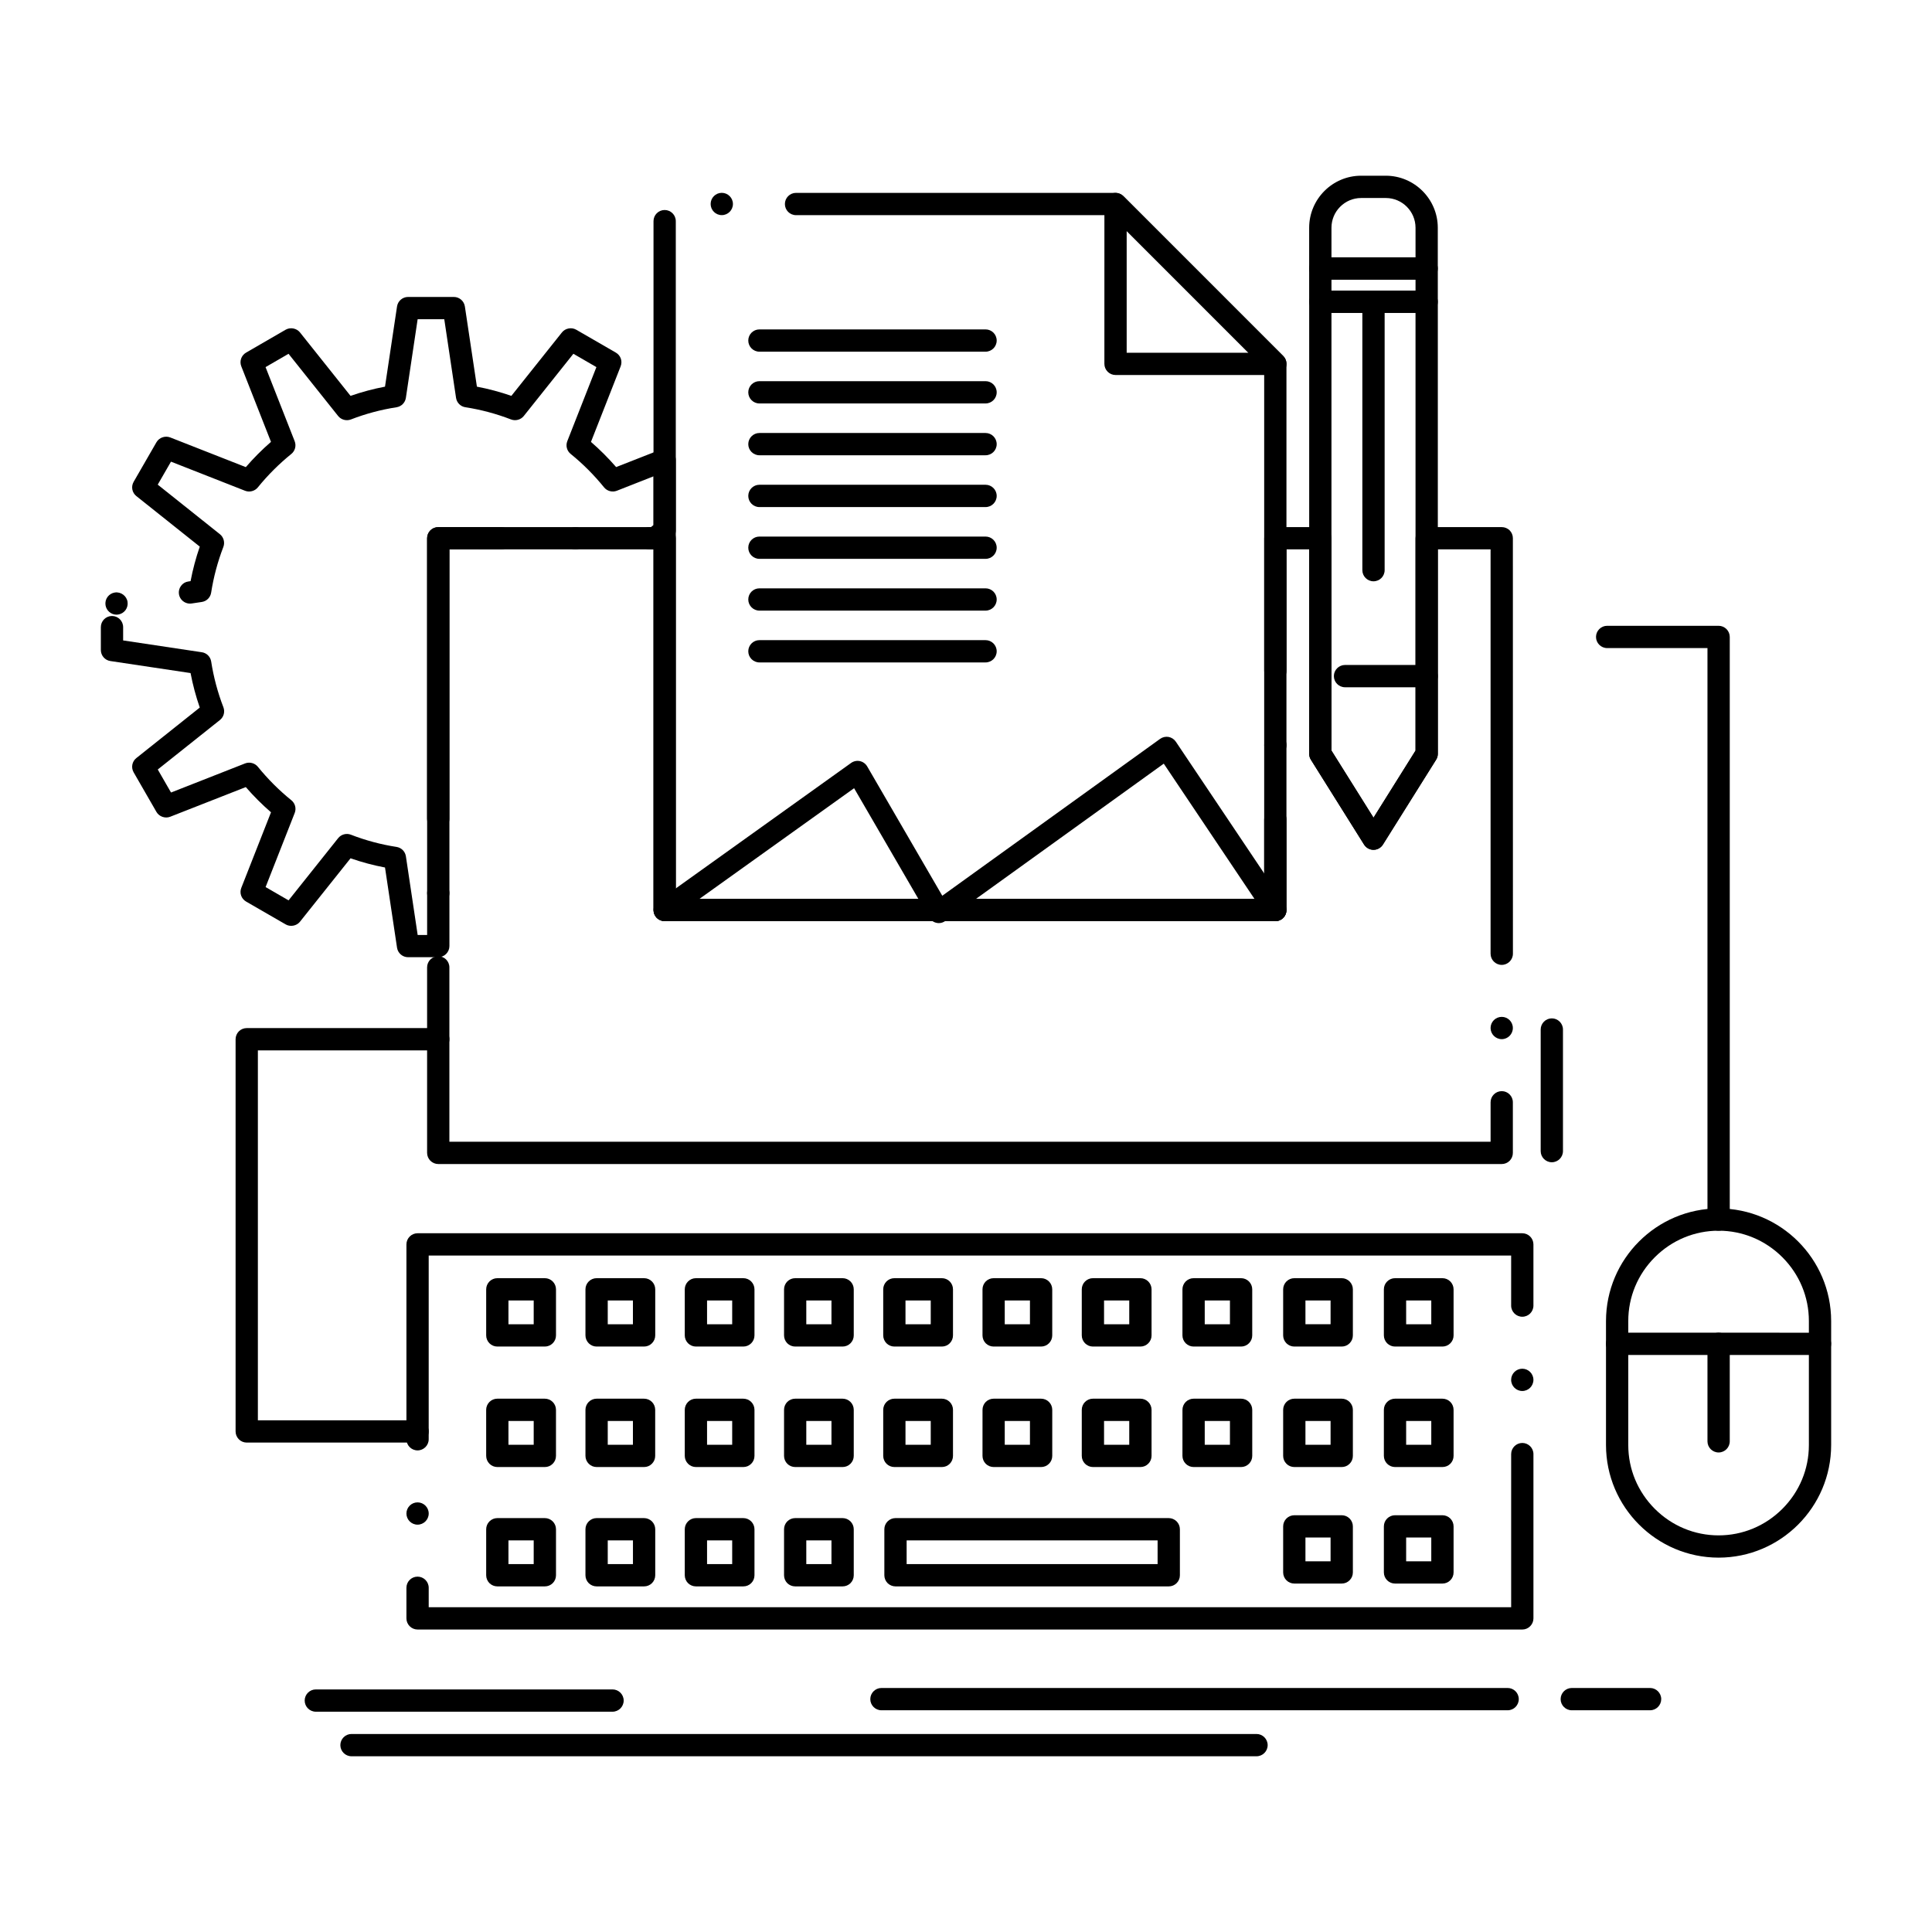<?xml version="1.0" encoding="UTF-8"?>
<!-- Uploaded to: ICON Repo, www.svgrepo.com, Generator: ICON Repo Mixer Tools -->
<svg fill="#000000" width="800px" height="800px" version="1.1" viewBox="144 144 512 512" xmlns="http://www.w3.org/2000/svg">
 <g>
  <path d="m507.99 369.21c-1.023 0-1.957-0.523-2.5-1.387l-14.09-22.484c-0.305-0.48-0.453-1.004-0.453-1.574v-119.8c0-0.777 0.316-1.535 0.867-2.086 0.551-0.551 1.309-0.867 2.086-0.867h28.184c0.777 0 1.535 0.316 2.086 0.867 0.551 0.551 0.867 1.309 0.867 2.086v119.79c0 0.562-0.148 1.094-0.453 1.574l-14.094 22.484c-0.543 0.867-1.477 1.391-2.5 1.391zm-11.137-26.293 11.141 17.781 11.137-17.781-0.004-116h-22.277v116z"/>
  <path d="m522.08 226.92h-28.184c-0.777 0-1.535-0.316-2.086-0.867-0.551-0.551-0.867-1.309-0.867-2.086v-8.816c0-0.777 0.316-1.543 0.867-2.086 0.551-0.551 1.309-0.867 2.086-0.867h28.184c0.777 0 1.543 0.316 2.086 0.867 0.551 0.551 0.867 1.309 0.867 2.086v8.816c0 0.789-0.305 1.535-0.867 2.086-0.551 0.562-1.297 0.867-2.086 0.867zm-25.227-5.902h22.277v-2.914h-22.277z"/>
  <path d="m522.08 218.11h-28.184c-0.777 0-1.535-0.316-2.086-0.867s-0.867-1.309-0.867-2.086v-10.824c0.012-7.578 6.18-13.758 13.758-13.766h6.562c7.578 0.012 13.754 6.188 13.766 13.766v10.824c0 0.789-0.305 1.523-0.867 2.086-0.547 0.562-1.293 0.867-2.082 0.867zm-17.375-21.637c-4.32 0.012-7.844 3.531-7.852 7.863v7.871h22.277v-7.871c-0.012-4.328-3.531-7.852-7.859-7.863z"/>
  <path d="m522.08 326.13h-21.637c-1.625 0-2.953-1.328-2.953-2.953s1.328-2.953 2.953-2.953h21.637c1.633 0 2.953 1.328 2.953 2.953s-1.32 2.953-2.953 2.953z"/>
  <path d="m507.99 298.05c-1.625 0-2.953-1.32-2.953-2.953v-71.133c0-1.625 1.328-2.953 2.953-2.953 1.633 0 2.953 1.328 2.953 2.953v71.133c0 1.637-1.32 2.953-2.953 2.953z"/>
  <path d="m481.98 388.12h-161.84c-0.777 0-1.535-0.316-2.086-0.867-0.551-0.551-0.867-1.309-0.867-2.086v-182.56c0-1.633 1.328-2.953 2.953-2.953 1.633 0 2.953 1.32 2.953 2.953v179.61h155.93v-140.57l-40.641-40.629h-83.422c-1.633 0-2.953-1.32-2.953-2.953 0-1.625 1.32-2.953 2.953-2.953h84.652c0.766 0 1.535 0.316 2.086 0.867l42.359 42.359c0.562 0.562 0.867 1.301 0.867 2.086v144.75c0 0.789-0.305 1.523-0.867 2.086-0.559 0.562-1.297 0.867-2.086 0.867zm-146.7-187.11c-1.633 0-2.953-1.32-2.953-2.953 0-1.625 1.32-2.953 2.953-2.953 1.625 0 2.953 1.328 2.953 2.953 0 1.637-1.328 2.953-2.953 2.953z"/>
  <path d="m481.98 243.38h-42.352c-0.777 0-1.535-0.316-2.086-0.867-0.551-0.543-0.867-1.309-0.867-2.086l0.004-42.359c0-1.199 0.719-2.262 1.82-2.727 1.094-0.453 2.383-0.195 3.219 0.641l42.352 42.359c0.848 0.848 1.102 2.117 0.641 3.219-0.465 1.102-1.527 1.82-2.731 1.82zm-39.398-5.902h32.266l-32.266-32.285z"/>
  <path d="m547.42 575.84h-292.76c-0.777 0-1.535-0.316-2.086-0.867-0.551-0.551-0.867-1.309-0.867-2.086v-8.109c0-1.625 1.32-2.953 2.953-2.953 1.625 0 2.953 1.328 2.953 2.953v5.156h286.86v-40.582c0-1.625 1.328-2.953 2.953-2.953s2.953 1.328 2.953 2.953v43.531c0 0.789-0.305 1.523-0.867 2.086-0.562 0.566-1.297 0.871-2.086 0.871zm-292.76-27.789c-1.633 0-2.953-1.328-2.953-2.953s1.32-2.953 2.953-2.953c1.625 0 2.953 1.328 2.953 2.953s-1.328 2.953-2.953 2.953zm0-19.68c-1.633 0-2.953-1.328-2.953-2.953v-51.641c0-0.777 0.316-1.535 0.867-2.086 0.551-0.551 1.309-0.867 2.086-0.867h292.76c0.777 0 1.535 0.316 2.086 0.867 0.551 0.551 0.867 1.309 0.867 2.086v16.219c0 1.633-1.32 2.953-2.953 2.953-1.621 0-2.953-1.32-2.953-2.953v-13.266h-286.86v48.688c0 1.625-1.328 2.953-2.953 2.953zm292.76-15.742c-1.621 0-2.953-1.32-2.953-2.953 0-1.625 1.328-2.953 2.953-2.953s2.953 1.328 2.953 2.953c-0.004 1.633-1.328 2.953-2.953 2.953z"/>
  <path d="m453.73 564.41h-72.414c-0.777 0-1.535-0.316-2.086-0.855-0.551-0.551-0.867-1.32-0.867-2.086v-12.203c0-0.777 0.316-1.535 0.867-2.086 0.551-0.551 1.309-0.867 2.086-0.867h72.414c0.777 0 1.535 0.316 2.086 0.867s0.867 1.309 0.867 2.086v12.203c0 0.789-0.305 1.523-0.867 2.086-0.551 0.551-1.301 0.855-2.086 0.855zm-69.461-5.906h66.508v-6.289h-66.508z"/>
  <path d="m367.3 564.41h-12.566c-0.789 0-1.543-0.316-2.098-0.855-0.543-0.551-0.855-1.32-0.855-2.086v-12.203c0-0.777 0.316-1.535 0.855-2.086 0.551-0.551 1.32-0.867 2.098-0.867h12.566c0.777 0 1.535 0.316 2.086 0.867s0.867 1.309 0.867 2.086v12.203c0 0.789-0.316 1.523-0.867 2.086-0.562 0.551-1.301 0.855-2.086 0.855zm-9.625-5.906h6.672v-6.289h-6.672z"/>
  <path d="m340.99 564.41h-12.566c-0.777 0-1.535-0.316-2.086-0.855-0.551-0.551-0.867-1.32-0.867-2.086v-12.203c0-0.777 0.316-1.535 0.867-2.086 0.551-0.551 1.309-0.867 2.086-0.867h12.566c0.777 0 1.535 0.316 2.086 0.867s0.867 1.309 0.867 2.086v12.203c0 0.789-0.305 1.523-0.867 2.086-0.551 0.551-1.301 0.855-2.086 0.855zm-9.613-5.906h6.66v-6.289h-6.66z"/>
  <path d="m314.68 564.41h-12.574c-0.777 0-1.535-0.316-2.086-0.855-0.551-0.551-0.867-1.32-0.867-2.086v-12.203c0-0.777 0.316-1.535 0.867-2.086 0.551-0.551 1.309-0.867 2.086-0.867h12.574c0.777 0 1.543 0.316 2.098 0.867 0.543 0.551 0.867 1.309 0.867 2.086v12.203c0 0.777-0.316 1.523-0.867 2.086-0.562 0.551-1.297 0.855-2.098 0.855zm-9.621-5.906h6.68v-6.289h-6.68z"/>
  <path d="m288.39 564.41h-12.594c-0.777 0-1.535-0.316-2.086-0.855-0.551-0.551-0.867-1.32-0.867-2.086v-12.203c0-0.777 0.316-1.535 0.867-2.086 0.551-0.551 1.309-0.867 2.086-0.867h12.594c0.777 0 1.535 0.316 2.086 0.867s0.867 1.309 0.867 2.086v12.203c0 0.789-0.305 1.523-0.867 2.086-0.551 0.551-1.301 0.855-2.086 0.855zm-9.645-5.906h6.691v-6.289h-6.691z"/>
  <path d="m446.22 532.78h-12.586c-0.766 0-1.535-0.312-2.086-0.867-0.551-0.551-0.867-1.309-0.867-2.086v-12.207c0-0.777 0.316-1.535 0.867-2.086s1.309-0.867 2.086-0.867h12.586c0.777 0 1.535 0.312 2.086 0.867 0.551 0.551 0.867 1.309 0.867 2.086v12.211c0 0.789-0.305 1.527-0.867 2.086-0.562 0.562-1.301 0.863-2.086 0.863zm-9.637-5.902h6.68v-6.305h-6.68z"/>
  <path d="m419.9 532.78h-12.574c-0.777 0-1.543-0.312-2.098-0.867-0.543-0.551-0.855-1.309-0.855-2.086l0.004-12.207c0-0.777 0.312-1.535 0.855-2.086 0.551-0.551 1.309-0.867 2.098-0.867h12.574c0.777 0 1.535 0.312 2.086 0.867 0.551 0.551 0.867 1.309 0.867 2.086v12.211c0 0.789-0.305 1.527-0.867 2.086-0.562 0.562-1.301 0.863-2.09 0.863zm-9.633-5.902h6.68v-6.305h-6.68z"/>
  <path d="m393.61 532.78h-12.594c-0.777 0-1.535-0.312-2.086-0.867-0.551-0.551-0.867-1.309-0.867-2.086v-12.207c0-0.777 0.316-1.535 0.867-2.086 0.543-0.551 1.309-0.867 2.086-0.867h12.594c0.777 0 1.535 0.312 2.086 0.867 0.551 0.551 0.855 1.309 0.855 2.086v12.211c0 0.789-0.305 1.527-0.855 2.086-0.562 0.562-1.301 0.863-2.086 0.863zm-9.645-5.902h6.691v-6.305h-6.691z"/>
  <path d="m367.3 532.78h-12.566c-0.777 0-1.543-0.312-2.098-0.867-0.543-0.551-0.855-1.309-0.855-2.086v-12.207c0-0.777 0.316-1.535 0.855-2.086 0.551-0.551 1.309-0.867 2.098-0.867h12.566c0.777 0 1.535 0.312 2.086 0.867 0.551 0.551 0.867 1.309 0.867 2.086v12.211c0 0.789-0.305 1.527-0.867 2.086-0.562 0.562-1.301 0.863-2.086 0.863zm-9.625-5.902h6.672v-6.305h-6.672z"/>
  <path d="m340.99 532.78h-12.566c-0.777 0-1.535-0.312-2.086-0.867-0.551-0.551-0.867-1.309-0.867-2.086v-12.207c0-0.777 0.316-1.535 0.867-2.086 0.543-0.551 1.309-0.867 2.086-0.867h12.566c0.777 0 1.535 0.312 2.086 0.867 0.551 0.551 0.867 1.309 0.867 2.086v12.211c0 0.789-0.305 1.527-0.867 2.086-0.562 0.562-1.301 0.863-2.086 0.863zm-9.613-5.902h6.66v-6.305h-6.66z"/>
  <path d="m314.68 532.78h-12.574c-0.777 0-1.535-0.312-2.086-0.867-0.551-0.551-0.867-1.309-0.867-2.086v-12.207c0-0.777 0.316-1.535 0.867-2.086 0.551-0.551 1.309-0.867 2.086-0.867h12.574c0.789 0 1.543 0.312 2.098 0.867 0.543 0.551 0.855 1.309 0.855 2.086v12.211c0 0.789-0.305 1.527-0.867 2.086-0.551 0.562-1.285 0.863-2.086 0.863zm-9.621-5.902h6.672v-6.305h-6.672z"/>
  <path d="m288.39 532.78h-12.594c-0.777 0-1.535-0.312-2.086-0.867-0.551-0.551-0.867-1.309-0.867-2.086l-0.004-12.207c0-0.777 0.316-1.535 0.867-2.086 0.551-0.551 1.309-0.867 2.086-0.867h12.594c0.777 0 1.535 0.312 2.086 0.867 0.551 0.551 0.867 1.309 0.867 2.086v12.211c0 0.789-0.305 1.527-0.867 2.086-0.559 0.562-1.297 0.863-2.082 0.863zm-9.645-5.902h6.691v-6.305h-6.691z"/>
  <path d="m446.22 500.85h-12.586c-0.777 0-1.535-0.316-2.086-0.867s-0.867-1.309-0.867-2.086v-12.211c0-0.777 0.316-1.535 0.867-2.086 0.551-0.551 1.309-0.867 2.086-0.867h12.586c0.777 0 1.535 0.312 2.086 0.867 0.551 0.551 0.867 1.309 0.867 2.086v12.211c0 0.789-0.305 1.523-0.867 2.086-0.562 0.555-1.301 0.867-2.086 0.867zm-9.637-5.902h6.68v-6.309h-6.68z"/>
  <path d="m419.9 500.85h-12.586c-0.766 0-1.535-0.316-2.086-0.867-0.543-0.551-0.855-1.309-0.855-2.086v-12.211c0-0.777 0.312-1.535 0.855-2.086 0.551-0.551 1.309-0.867 2.086-0.867h12.586c0.777 0 1.535 0.312 2.086 0.867 0.551 0.551 0.867 1.309 0.867 2.086v12.211c0 0.789-0.305 1.523-0.867 2.086-0.559 0.555-1.297 0.867-2.086 0.867zm-9.633-5.902h6.68v-6.309h-6.68z"/>
  <path d="m393.61 500.85h-12.594c-0.777 0-1.535-0.316-2.086-0.867-0.551-0.551-0.867-1.309-0.867-2.086v-12.211c0-0.777 0.316-1.535 0.867-2.086 0.543-0.551 1.309-0.867 2.086-0.867h12.594c0.777 0 1.535 0.312 2.086 0.867 0.551 0.551 0.855 1.309 0.855 2.086v12.211c0 0.789-0.305 1.523-0.855 2.086-0.562 0.555-1.301 0.867-2.086 0.867zm-9.645-5.902h6.691v-6.309h-6.691z"/>
  <path d="m367.3 500.85h-12.566c-0.777 0-1.543-0.316-2.098-0.867-0.543-0.551-0.855-1.309-0.855-2.086v-12.211c0-0.777 0.316-1.535 0.855-2.086 0.551-0.551 1.32-0.867 2.098-0.867h12.566c0.777 0 1.535 0.312 2.086 0.867 0.551 0.551 0.867 1.309 0.867 2.086v12.211c0 0.789-0.305 1.523-0.867 2.086-0.562 0.555-1.301 0.867-2.086 0.867zm-9.625-5.902h6.672v-6.309h-6.672z"/>
  <path d="m340.99 500.85h-12.566c-0.777 0-1.535-0.316-2.086-0.867-0.551-0.551-0.867-1.309-0.867-2.086v-12.211c0-0.777 0.316-1.535 0.867-2.086 0.543-0.551 1.309-0.867 2.086-0.867h12.566c0.777 0 1.535 0.312 2.086 0.867 0.551 0.551 0.867 1.32 0.867 2.086v12.211c0 0.789-0.305 1.523-0.867 2.086-0.562 0.555-1.301 0.867-2.086 0.867zm-9.613-5.902h6.66v-6.309h-6.66z"/>
  <path d="m314.68 500.85h-12.574c-0.777 0-1.535-0.316-2.086-0.867-0.551-0.551-0.867-1.32-0.867-2.086v-12.211c0-0.777 0.316-1.535 0.867-2.086 0.543-0.551 1.309-0.867 2.086-0.867h12.574c0.789 0 1.543 0.312 2.098 0.867 0.551 0.551 0.867 1.309 0.867 2.086v12.211c0 0.789-0.316 1.523-0.875 2.086-0.555 0.555-1.289 0.867-2.09 0.867zm-9.621-5.902h6.672v-6.309h-6.672z"/>
  <path d="m288.39 500.85h-12.594c-0.777 0-1.535-0.316-2.086-0.867-0.551-0.551-0.867-1.309-0.867-2.086v-12.211c0-0.777 0.316-1.535 0.867-2.086 0.551-0.551 1.309-0.867 2.086-0.867h12.594c0.777 0 1.535 0.312 2.086 0.867 0.551 0.551 0.867 1.309 0.867 2.086v12.211c0 0.789-0.305 1.523-0.867 2.086-0.562 0.555-1.301 0.867-2.086 0.867zm-9.645-5.902h6.691v-6.309h-6.691z"/>
  <path d="m472.9 532.78h-12.586c-0.777 0-1.535-0.312-2.086-0.867-0.551-0.551-0.867-1.309-0.867-2.086l0.004-12.207c0-0.777 0.316-1.535 0.867-2.086s1.309-0.867 2.086-0.867h12.586c0.777 0 1.535 0.312 2.086 0.867 0.551 0.551 0.867 1.309 0.867 2.086v12.211c0 0.789-0.305 1.527-0.867 2.086-0.562 0.562-1.301 0.863-2.09 0.863zm-9.633-5.902h6.68v-6.305h-6.68z"/>
  <path d="m472.9 500.85h-12.586c-0.777 0-1.535-0.316-2.086-0.867s-0.867-1.309-0.867-2.086v-12.211c0-0.777 0.316-1.535 0.867-2.086 0.551-0.551 1.309-0.867 2.086-0.867h12.586c0.777 0 1.535 0.312 2.086 0.867 0.551 0.551 0.867 1.309 0.867 2.086v12.211c0 0.789-0.305 1.523-0.867 2.086-0.559 0.555-1.297 0.867-2.086 0.867zm-9.633-5.902h6.68v-6.309h-6.68z"/>
  <path d="m499.57 532.78h-12.566c-0.777 0-1.535-0.312-2.086-0.867-0.551-0.551-0.867-1.309-0.867-2.086v-12.207c0-0.777 0.316-1.535 0.867-2.086s1.309-0.867 2.086-0.867h12.566c0.777 0 1.543 0.312 2.086 0.867 0.551 0.551 0.867 1.309 0.867 2.086v12.211c0 0.789-0.305 1.527-0.867 2.086-0.551 0.562-1.301 0.863-2.086 0.863zm-9.613-5.902h6.66v-6.305h-6.66z"/>
  <path d="m499.57 500.85h-12.566c-0.777 0-1.535-0.316-2.086-0.867s-0.867-1.309-0.867-2.086v-12.211c0-0.777 0.316-1.535 0.867-2.086 0.551-0.551 1.309-0.867 2.086-0.867h12.566c0.777 0 1.543 0.312 2.086 0.867 0.551 0.551 0.867 1.309 0.867 2.086v12.211c0 0.789-0.305 1.523-0.867 2.086-0.551 0.562-1.301 0.867-2.086 0.867zm-9.613-5.914h6.66v-6.297h-6.66z"/>
  <path d="m526.26 532.78h-12.566c-0.777 0-1.535-0.312-2.086-0.867-0.551-0.551-0.867-1.309-0.867-2.086v-12.207c0-0.777 0.312-1.535 0.867-2.086 0.551-0.551 1.309-0.867 2.086-0.867h12.566c0.777 0 1.543 0.312 2.098 0.867 0.543 0.551 0.855 1.309 0.855 2.086v12.211c0 0.789-0.305 1.527-0.855 2.086-0.566 0.562-1.312 0.863-2.098 0.863zm-9.617-5.902h6.66v-6.305h-6.66z"/>
  <path d="m526.26 500.85h-12.566c-0.777 0-1.535-0.316-2.086-0.867s-0.867-1.32-0.867-2.086v-12.211c0-0.777 0.312-1.535 0.867-2.086 0.551-0.551 1.309-0.867 2.086-0.867h12.566c0.777 0 1.543 0.312 2.086 0.867 0.551 0.551 0.867 1.309 0.867 2.086v12.211c0 0.789-0.305 1.523-0.867 2.086-0.562 0.555-1.301 0.867-2.086 0.867zm-9.617-5.902h6.66v-6.309h-6.66z"/>
  <path d="m499.57 563.66h-12.566c-0.777 0-1.535-0.312-2.086-0.867-0.551-0.543-0.867-1.309-0.867-2.086v-12.199c0-0.777 0.316-1.535 0.867-2.086s1.309-0.867 2.086-0.867h12.566c0.777 0 1.543 0.316 2.086 0.867 0.551 0.551 0.867 1.309 0.867 2.086v12.199c0 0.789-0.305 1.535-0.867 2.086-0.551 0.562-1.301 0.867-2.086 0.867zm-9.613-5.902h6.66v-6.297h-6.66z"/>
  <path d="m526.26 563.66h-12.566c-0.777 0-1.535-0.312-2.086-0.867-0.551-0.543-0.867-1.309-0.867-2.086v-12.199c0-0.777 0.312-1.535 0.867-2.086 0.551-0.551 1.309-0.867 2.086-0.867h12.566c0.777 0 1.543 0.316 2.086 0.867 0.551 0.551 0.867 1.309 0.867 2.086v12.199c0 0.789-0.305 1.527-0.867 2.086-0.562 0.562-1.301 0.867-2.086 0.867zm-9.617-5.902h6.66v-6.297h-6.66z"/>
  <path d="m599.45 556.79c-16.441-0.012-29.824-13.391-29.844-29.824v-32.895c0.02-16.434 13.402-29.816 29.844-29.824 16.434 0.012 29.816 13.391 29.824 29.824v32.895c-0.008 16.43-13.391 29.816-29.824 29.824zm0-86.641c-6.367 0-12.367 2.5-16.906 7.027-4.535 4.535-7.035 10.539-7.035 16.895v32.895c0 6.356 2.5 12.348 7.035 16.895 4.535 4.527 10.539 7.027 16.906 7.027 6.356 0 12.359-2.5 16.895-7.027 4.527-4.535 7.027-10.539 7.027-16.895v-32.895c0-6.356-2.5-12.359-7.027-16.895-4.535-4.527-10.539-7.027-16.895-7.027z"/>
  <path d="m626.32 503.08h-53.758c-1.633 0-2.961-1.328-2.961-2.953 0-1.633 1.328-2.953 2.961-2.953l53.758 0.004c1.621 0 2.953 1.32 2.953 2.953-0.004 1.621-1.332 2.949-2.953 2.949z"/>
  <path d="m599.45 528.92c-1.633 0-2.953-1.328-2.953-2.953v-25.84c0-1.633 1.32-2.953 2.953-2.953 1.625 0 2.953 1.32 2.953 2.953v25.84c0 1.625-1.328 2.953-2.953 2.953z"/>
  <path d="m599.45 470.15c-1.633 0-2.953-1.32-2.953-2.953v-151.45h-26.586c-1.625 0-2.953-1.328-2.953-2.953s1.328-2.953 2.953-2.953h29.539c0.777 0 1.535 0.316 2.086 0.867 0.551 0.551 0.867 1.309 0.867 2.086v154.4c0 1.629-1.328 2.949-2.953 2.949z"/>
  <path d="m555.25 452.01c-1.625 0-2.953-1.328-2.953-2.953v-32.227c0-1.621 1.328-2.953 2.953-2.953 1.621 0 2.953 1.328 2.953 2.953v32.227c0 1.625-1.328 2.953-2.953 2.953z"/>
  <path d="m254.66 526.3h-45.273c-0.777 0-1.535-0.312-2.086-0.867-0.551-0.551-0.867-1.309-0.867-2.086v-103.94c0-0.777 0.316-1.543 0.867-2.098 0.551-0.543 1.309-0.855 2.086-0.855h50.754c1.633 0 2.953 1.32 2.953 2.953 0 1.625-1.32 2.953-2.953 2.953h-47.801v98.035h42.32 0.012c1.625 0.012 2.941 1.328 2.941 2.953s-1.328 2.953-2.953 2.953z"/>
  <path d="m476.99 609.43h-239.84c-1.625 0-2.953-1.32-2.953-2.953 0-1.625 1.328-2.953 2.953-2.953h239.84c1.621 0 2.953 1.328 2.953 2.953 0 1.633-1.328 2.953-2.949 2.953z"/>
  <path d="m543.55 597.24h-165.96c-1.625 0-2.953-1.328-2.953-2.953s1.328-2.953 2.953-2.953h165.96c1.625 0 2.941 1.328 2.941 2.953s-1.316 2.953-2.941 2.953z"/>
  <path d="m581.29 597.24h-20.754c-1.621 0-2.953-1.328-2.953-2.953s1.328-2.953 2.953-2.953h20.754c1.621 0 2.953 1.328 2.953 2.953-0.004 1.625-1.332 2.953-2.953 2.953z"/>
  <path d="m306.33 597.62h-78.633c-1.625 0-2.953-1.328-2.953-2.953s1.328-2.953 2.953-2.953h78.633c1.625 0 2.953 1.328 2.953 2.953 0 1.621-1.332 2.953-2.953 2.953z"/>
  <path d="m541.98 452.48h-281.84c-0.766 0-1.535-0.316-2.086-0.867-0.551-0.551-0.867-1.32-0.867-2.086v-49.16c0-1.633 1.328-2.953 2.953-2.953 1.633 0 2.953 1.32 2.953 2.953v46.207h275.93v-10.457c0-1.633 1.328-2.953 2.961-2.953 1.621 0 2.941 1.32 2.941 2.953v13.41c0 0.789-0.305 1.523-0.855 2.086-0.562 0.562-1.309 0.867-2.086 0.867zm0-33.094c-1.633 0-2.961-1.328-2.961-2.953 0-1.633 1.328-2.953 2.961-2.953 1.621 0 2.941 1.32 2.941 2.953 0 1.625-1.32 2.953-2.941 2.953zm0-19.68c-1.633 0-2.961-1.328-2.961-2.953v-107.17h-13.984v54.188c0 0.562-0.148 1.082-0.453 1.566l-14.09 22.484c-0.543 0.867-1.477 1.387-2.5 1.387-1.023 0-1.957-0.523-2.5-1.387l-14.09-22.484c-0.305-0.473-0.453-1.004-0.453-1.566v-54.188h-6.012v32.195c0 1.625-1.328 2.953-2.953 2.953-1.633 0-2.953-1.328-2.953-2.953v-35.148c0-0.777 0.316-1.535 0.867-2.086 0.543-0.543 1.309-0.855 2.086-0.855h11.918c0.777 0 1.535 0.316 2.086 0.855 0.551 0.551 0.867 1.32 0.867 2.086v56.285l11.141 17.781 11.137-17.781v-56.285c0-0.777 0.316-1.535 0.867-2.086 0.551-0.543 1.309-0.855 2.086-0.855h19.898c0.777 0 1.535 0.316 2.086 0.855 0.543 0.551 0.855 1.309 0.855 2.086l0.012 110.12c-0.004 1.625-1.336 2.953-2.957 2.953zm-59.996-11.582h-161.84c-0.777 0-1.535-0.316-2.086-0.867-0.551-0.551-0.867-1.309-0.867-2.086v-95.586h-54.102v71.418c0 1.625-1.32 2.953-2.953 2.953-1.625 0-2.953-1.328-2.953-2.953v-74.371c0-0.766 0.316-1.535 0.867-2.086 0.551-0.543 1.309-0.855 2.086-0.855h60.004c0.777 0 1.543 0.316 2.098 0.855 0.543 0.551 0.855 1.32 0.855 2.086v95.586h155.93v-21.078c0-1.625 1.32-2.953 2.953-2.953 1.625 0 2.953 1.328 2.953 2.953v24.031c0 0.789-0.305 1.523-0.867 2.086-0.559 0.562-1.297 0.867-2.086 0.867zm-221.84-4.488c-1.625 0-2.953-1.328-2.953-2.953 0-1.633 1.328-2.953 2.953-2.953 1.633 0 2.953 1.32 2.953 2.953 0 1.625-1.316 2.953-2.953 2.953zm221.84-39.219c-1.633 0-2.953-1.328-2.953-2.953s1.32-2.953 2.953-2.953c1.625 0 2.953 1.328 2.953 2.953 0 1.621-1.328 2.953-2.953 2.953z"/>
  <path d="m392.8 388.63c-0.207 0-0.414-0.02-0.621-0.07-0.809-0.168-1.516-0.68-1.93-1.398l-19.906-34.281-48.473 34.688c-1.277 0.914-3.207 0.59-4.121-0.68-0.453-0.648-0.641-1.426-0.512-2.203s0.562-1.457 1.199-1.918l51.109-36.574c0.668-0.48 1.523-0.668 2.332-0.492 0.816 0.176 1.516 0.688 1.938 1.406l19.898 34.273 57.73-41.574c0.637-0.461 1.457-0.648 2.242-0.512 0.777 0.148 1.484 0.602 1.93 1.27l28.82 42.961c0.441 0.66 0.602 1.438 0.441 2.215-0.148 0.777-0.602 1.445-1.25 1.879-0.492 0.324-1.055 0.5-1.645 0.5-0.984 0-1.898-0.492-2.449-1.309l-27.121-40.434-57.898 41.691c-0.496 0.367-1.098 0.562-1.715 0.562z"/>
  <path d="m405.18 237.2h-59.926c-1.625 0-2.953-1.328-2.953-2.953 0-1.633 1.328-2.953 2.953-2.953h59.926c1.633 0 2.953 1.32 2.953 2.953 0 1.625-1.32 2.953-2.953 2.953z"/>
  <path d="m405.18 250.92h-59.926c-1.625 0-2.953-1.32-2.953-2.953 0-1.625 1.328-2.953 2.953-2.953h59.926c1.633 0 2.953 1.328 2.953 2.953 0 1.633-1.32 2.953-2.953 2.953z"/>
  <path d="m405.18 264.65h-59.926c-1.625 0-2.953-1.32-2.953-2.941 0-1.633 1.328-2.961 2.953-2.961h59.926c1.633 0 2.953 1.328 2.953 2.961 0 1.625-1.32 2.941-2.953 2.941z"/>
  <path d="m405.18 278.38h-59.926c-1.625 0-2.953-1.328-2.953-2.961 0-1.625 1.328-2.953 2.953-2.953h59.926c1.633 0 2.953 1.328 2.953 2.953 0 1.633-1.32 2.961-2.953 2.961z"/>
  <path d="m405.18 292.1h-59.926c-1.625 0-2.953-1.328-2.953-2.953 0-1.633 1.328-2.953 2.953-2.953h59.926c1.633 0 2.953 1.32 2.953 2.953 0 1.625-1.32 2.953-2.953 2.953z"/>
  <path d="m405.18 305.82h-59.926c-1.625 0-2.953-1.328-2.953-2.953 0-1.633 1.328-2.953 2.953-2.953h59.926c1.633 0 2.953 1.32 2.953 2.953 0 1.625-1.32 2.953-2.953 2.953z"/>
  <path d="m405.18 319.55h-59.926c-1.625 0-2.953-1.328-2.953-2.953s1.328-2.953 2.953-2.953h59.926c1.633 0 2.953 1.328 2.953 2.953s-1.32 2.953-2.953 2.953z"/>
  <path d="m260.14 397.67h-8c-1.457 0-2.707-1.082-2.922-2.519l-3.188-21.254c-3.102-0.582-6.168-1.406-9.133-2.441l-13.402 16.809c-0.887 1.113-2.547 1.426-3.777 0.719l-10.5-6.062c-1.27-0.738-1.812-2.262-1.27-3.633l7.871-20.023c-2.383-2.066-4.633-4.309-6.68-6.68l-20.043 7.863c-1.328 0.523-2.922-0.039-3.633-1.27l-6.051-10.508c-0.727-1.277-0.422-2.863 0.719-3.777l16.809-13.383c-1.031-2.973-1.852-6.051-2.441-9.141l-21.254-3.188c-1.438-0.207-2.519-1.465-2.519-2.914v-6.07c0-1.633 1.328-2.953 2.953-2.953 1.633 0 2.953 1.32 2.953 2.953v3.523l20.852 3.129c1.277 0.188 2.281 1.18 2.481 2.461 0.641 4.133 1.73 8.215 3.238 12.121 0.461 1.211 0.098 2.566-0.914 3.375l-16.48 13.117 3.512 6.102 19.641-7.715c1.18-0.461 2.578-0.09 3.375 0.895 2.629 3.238 5.609 6.231 8.875 8.867 1.004 0.816 1.359 2.176 0.887 3.375l-7.715 19.633 6.09 3.523 13.145-16.492c0.789-0.992 2.184-1.379 3.375-0.906 3.879 1.504 7.949 2.598 12.102 3.238 1.277 0.207 2.273 1.199 2.469 2.481l3.121 20.852h2.508v-105.14c0-0.777 0.316-1.535 0.867-2.086 0.551-0.543 1.309-0.855 2.086-0.855h16.66c1.625 0 2.953 1.32 2.953 2.941 0 1.633-1.328 2.961-2.953 2.961l-13.707-0.012v105.13c0 0.777-0.316 1.535-0.867 2.086-0.543 0.551-1.312 0.867-2.09 0.867zm-85.262-90.777c-1.445 0-2.695-1.082-2.914-2.519-0.117-0.777 0.07-1.555 0.543-2.195 0.473-0.629 1.16-1.043 1.938-1.16 1.586-0.234 3.121 0.895 3.356 2.481 0.117 0.777-0.078 1.555-0.543 2.195-0.473 0.629-1.16 1.043-1.938 1.16-0.148 0.02-0.293 0.039-0.441 0.039zm19.465-2.93c-1.445 0-2.707-1.074-2.922-2.508-0.117-0.777 0.078-1.566 0.551-2.195 0.461-0.641 1.152-1.055 1.93-1.16l0.602-0.09c0.59-3.102 1.406-6.18 2.441-9.152l-16.809-13.391c-1.152-0.914-1.445-2.508-0.719-3.777l6.051-10.5c0.707-1.23 2.301-1.789 3.633-1.27l20.043 7.871c2.066-2.391 4.309-4.644 6.672-6.691l-7.867-20.016c-0.543-1.367 0-2.902 1.27-3.641l10.488-6.07c1.238-0.707 2.902-0.395 3.789 0.719l13.402 16.816c2.981-1.031 6.051-1.859 9.133-2.441l3.188-21.254c0.215-1.438 1.465-2.519 2.922-2.519h12.145c1.445 0 2.695 1.082 2.914 2.519l3.188 21.254c3.078 0.582 6.148 1.406 9.133 2.441l13.402-16.816c0.887-1.113 2.547-1.426 3.777-0.719l10.508 6.07c1.277 0.738 1.812 2.262 1.27 3.641l-7.863 20.023c2.371 2.055 4.613 4.301 6.672 6.672l11.789-4.625c0.895-0.355 1.938-0.234 2.734 0.305 0.809 0.551 1.289 1.465 1.289 2.441v18.668c0 0.887-0.414 1.75-1.113 2.301l-2.598 2.078c-0.523 0.414-1.18 0.648-1.84 0.648h-1.387c-1.625 0-2.953-1.328-2.953-2.961 0-1.625 1.328-2.941 2.953-2.941l0.355-0.012 0.68-0.543v-12.91l-9.73 3.828c-1.191 0.461-2.578 0.09-3.375-0.895-2.629-3.246-5.598-6.231-8.855-8.867-1.004-0.816-1.367-2.164-0.895-3.375l7.715-19.633-6.102-3.531-13.145 16.492c-0.789 0.992-2.184 1.367-3.367 0.914-3.898-1.504-7.969-2.598-12.113-3.238-1.277-0.195-2.273-1.199-2.469-2.481l-3.121-20.852h-7.055l-3.121 20.855c-0.195 1.277-1.191 2.281-2.469 2.481-4.144 0.641-8.215 1.73-12.102 3.238-1.191 0.453-2.59 0.078-3.375-0.914l-13.148-16.492-6.09 3.531 7.715 19.633c0.473 1.211 0.117 2.566-0.895 3.387-3.227 2.609-6.219 5.59-8.867 8.855-0.797 0.984-2.195 1.359-3.375 0.895l-19.641-7.715-3.512 6.09 16.48 13.137c0.992 0.789 1.367 2.176 0.914 3.367-1.504 3.906-2.598 7.988-3.238 12.121-0.195 1.277-1.191 2.273-2.481 2.469l-2.695 0.402c-0.148 0.02-0.297 0.031-0.441 0.031zm102.14-14.367c-1.625 0-2.953-1.328-2.953-2.961 0-1.625 1.328-2.941 2.953-2.941s2.953 1.32 2.953 2.941c0 1.633-1.328 2.961-2.953 2.961z"/>
 </g>
</svg>